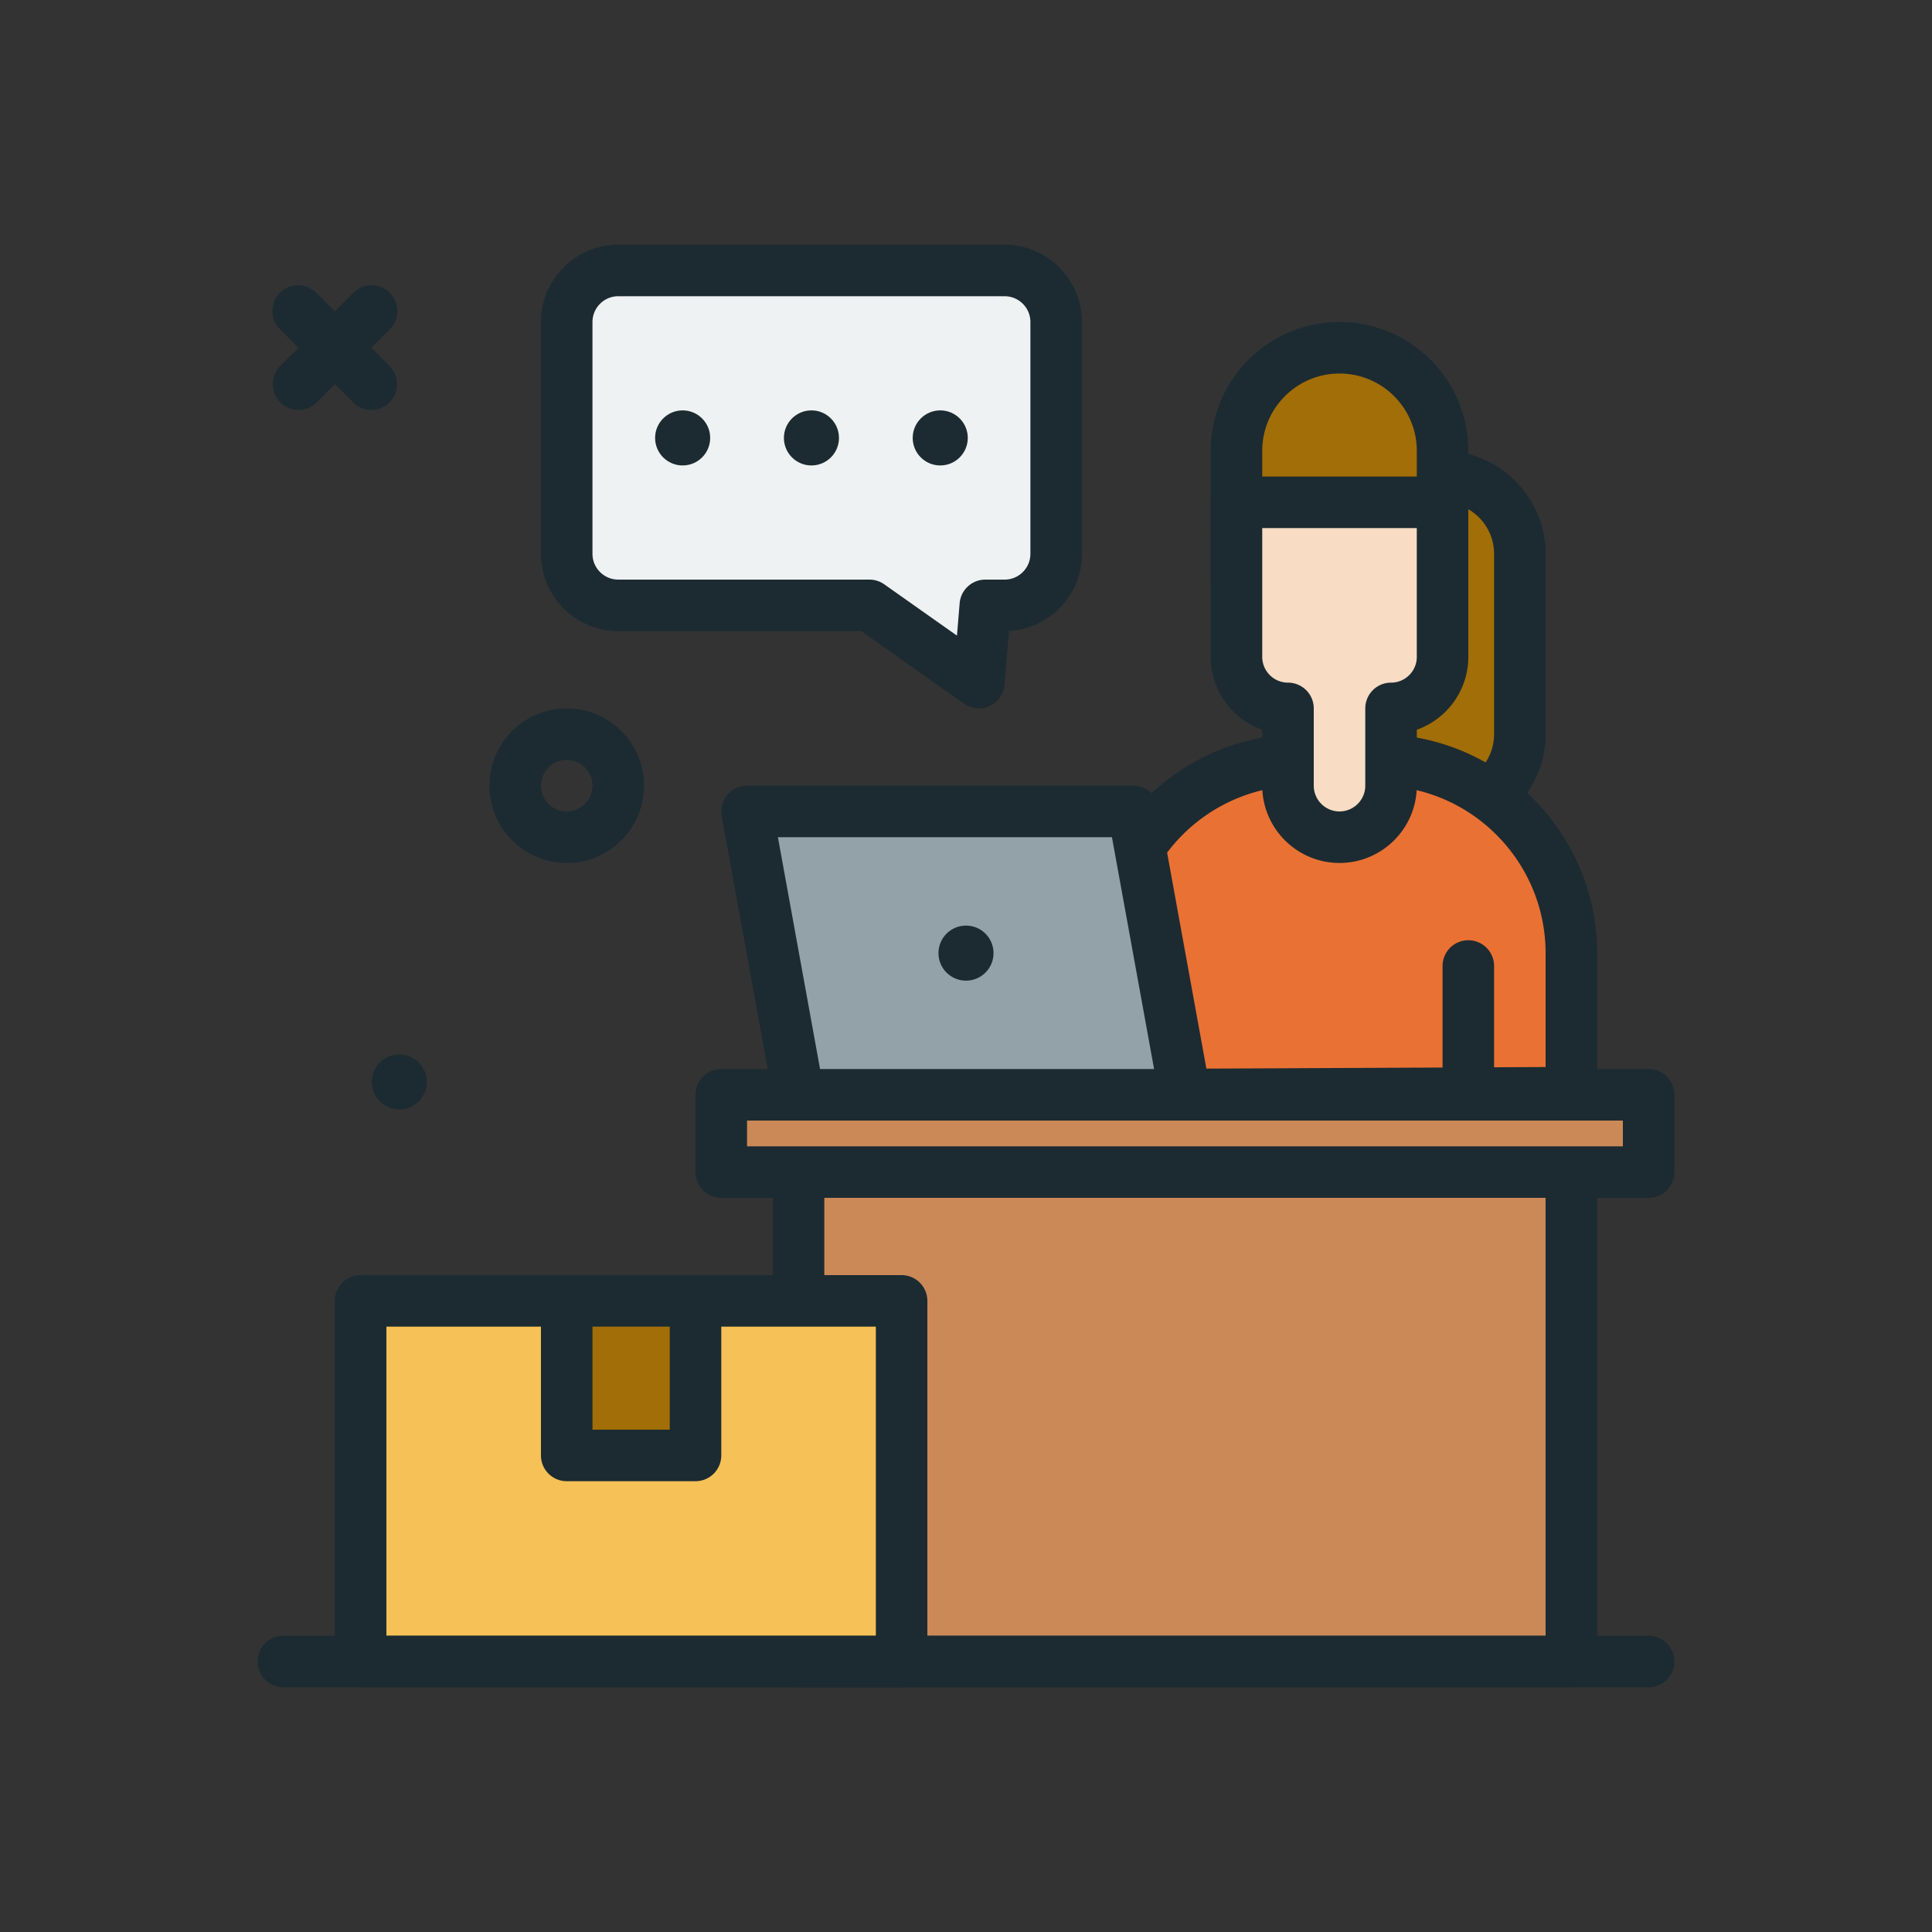 <svg xmlns="http://www.w3.org/2000/svg" version="1.1" xmlns:xlink="http://www.w3.org/1999/xlink" width="512" height="512" x="0" y="0" viewBox="0 0 300 300" style="enable-background:new 0 0 512 512" xml:space="preserve" class=""><rect x="0" y="0" width="300" height="300" fill="#333333" stroke="none"/><g><circle cx="126" cy="128" r="86" fill="#e8e6dd" opacity="0" data-original="#e8e6dd" class=""></circle><g fill="#4c241d"><path d="M57.656 63.656a3.988 3.988 0 0 1-2.828-1.172L43.516 51.172a4 4 0 1 1 5.656-5.656l11.312 11.312a4 4 0 0 1-2.828 6.828z" fill="#1c2b31" opacity="1" data-original="#4c241d" class=""></path><path d="M46.344 63.656a4 4 0 0 1-2.828-6.828l11.312-11.312a4 4 0 1 1 5.656 5.656L49.172 62.484a3.984 3.984 0 0 1-2.828 1.172zM88 134c-6.617 0-12-5.383-12-12s5.383-12 12-12 12 5.383 12 12-5.383 12-12 12zm0-16c-2.205 0-4 1.795-4 4s1.795 4 4 4 4-1.795 4-4-1.795-4-4-4z" fill="#1c2b31" opacity="1" data-original="#4c241d" class=""></path></g><path fill="#cb8958" d="M124 182h120v76H124z" opacity="1" data-original="#bf7e68" class=""></path><path fill="#1c2b31" d="M244 262H124a4 4 0 0 1-4-4v-76a4 4 0 0 1 4-4h120a4 4 0 0 1 4 4v76a4 4 0 0 1-4 4zm-116-8h112v-68H128z" opacity="1" data-original="#4c241d" class=""></path><path fill="#f6c156" d="M56 202h84v56H56z" opacity="1" data-original="#ffce56" class=""></path><path fill="#1c2b31" d="M140 262H56a4 4 0 0 1-4-4v-56a4 4 0 0 1 4-4h84a4 4 0 0 1 4 4v56a4 4 0 0 1-4 4zm-80-8h76v-48H60z" opacity="1" data-original="#4c241d" class=""></path><path fill="#a16e07" d="M88 202h20v24H88z" opacity="1" data-original="#e66353" class=""></path><path fill="#1c2b31" d="M108 230H88a4 4 0 0 1-4-4v-24a4 4 0 0 1 4-4h20a4 4 0 0 1 4 4v24a4 4 0 0 1-4 4zm-16-8h12v-16H92z" opacity="1" data-original="#4c241d" class=""></path><path fill="#a16e07" d="m192 90 32 36c6.627 0 12-5.373 12-12V86c0-6.627-5.373-12-12-12v-4c0-8.837-7.163-16-16-16s-16 7.163-16 16v12z" opacity="1" data-original="#e66353" class=""></path><path fill="#1c2b31" d="M224 130a4 4 0 0 1-2.99-1.342l-32-36A4 4 0 0 1 188 90V70c0-11.027 8.973-20 20-20s20 8.973 20 20v.506c6.893 1.781 12 8.053 12 15.494v28c0 8.822-7.178 16-16 16zm-28-41.521 29.645 33.352c3.625-.762 6.355-3.982 6.355-7.83V86c0-4.412-3.588-8-8-8a4 4 0 0 1-4-4v-4c0-6.617-5.383-12-12-12s-12 5.383-12 12z" opacity="1" data-original="#4c241d" class=""></path><circle cx="62" cy="168" r="4.276" fill="#1c2b31" opacity="1" data-original="#4c241d" class=""></circle><path fill="#ea7134" d="M172 170v-21.975C172 131.443 185.443 118 202.025 118h11.95C230.557 118 244 131.443 244 148.025v21.646z" opacity="1" data-original="#f4aeab" class=""></path><path fill="#1c2b31" d="M172 174a3.997 3.997 0 0 1-4-4v-21.975C168 129.264 183.264 114 202.025 114h11.949C232.736 114 248 129.264 248 148.025v21.645a4 4 0 0 1-3.982 4l-72 .33H172zm30.025-52C187.676 122 176 133.676 176 148.025v17.957l64-.295v-17.662c0-14.35-11.676-26.025-26.025-26.025z" opacity="1" data-original="#4c241d" class=""></path><path fill="#1c2b31" d="M228 174a4 4 0 0 1-4-4v-20a4 4 0 0 1 8 0v20a4 4 0 0 1-4 4z" opacity="1" data-original="#4c241d" class=""></path><path fill="#f8dcc3" d="M224 78h-32v24a8 8 0 0 0 8 8v12a8 8 0 0 0 16 0v-12a8 8 0 0 0 8-8z" opacity="1" data-original="#ffe8dc" class=""></path><path fill="#1c2b31" d="M208 134c-6.617 0-12-5.383-12-12v-8.686c-4.656-1.65-8-6.1-8-11.314V78a4 4 0 0 1 4-4h32a4 4 0 0 1 4 4v24c0 5.215-3.344 9.664-8 11.314V122c0 6.617-5.383 12-12 12zm-12-52v20c0 2.205 1.795 4 4 4a4 4 0 0 1 4 4v12c0 2.205 1.795 4 4 4s4-1.795 4-4v-12a4 4 0 0 1 4-4c2.205 0 4-1.795 4-4V82zM256 262H44a4 4 0 0 1 0-8h212a4 4 0 0 1 0 8z" opacity="1" data-original="#4c241d" class=""></path><path fill="#cb8958" d="M112 170h144v12H112z" opacity="1" data-original="#bf7e68" class=""></path><path fill="#1c2b31" d="M256 186H112a4 4 0 0 1-4-4v-12a4 4 0 0 1 4-4h144a4 4 0 0 1 4 4v12a4 4 0 0 1-4 4zm-140-8h136v-4H116z" opacity="1" data-original="#4c241d" class=""></path><path fill="#93a2a9" d="M184 170h-60l-8-44h60z" opacity="1" data-original="#ffffff" class=""></path><path fill="#1c2b31" d="M184 174h-60a4 4 0 0 1-3.936-3.285l-8-44A4.003 4.003 0 0 1 116 122h60a4 4 0 0 1 3.936 3.285l8 44A4.003 4.003 0 0 1 184 174zm-56.662-8h51.869l-6.545-36h-51.869z" opacity="1" data-original="#4c241d" class=""></path><circle cx="150" cy="148" r="4.276" fill="#1c2b31" opacity="1" data-original="#4c241d" class=""></circle><path fill="#eff2f2" d="M96 42h60a8 8 0 0 1 8 8v36a8 8 0 0 1-8 8h-3l-1 12-17-12H96a8 8 0 0 1-8-8V50a8 8 0 0 1 8-8z" opacity="1" data-original="#9dc1e4" class=""></path><path fill="#1c2b31" d="M152 110a4.003 4.003 0 0 1-2.307-.732L133.73 98H96c-6.617 0-12-5.383-12-12V50c0-6.617 5.383-12 12-12h60c6.617 0 12 5.383 12 12v36c0 6.389-5.018 11.625-11.318 11.98l-.695 8.352A3.999 3.999 0 0 1 152 110zM96 46c-2.205 0-4 1.795-4 4v36c0 2.205 1.795 4 4 4h39c.826 0 1.633.256 2.307.732l11.287 7.967.42-5.031A4 4 0 0 1 153 90h3c2.205 0 4-1.795 4-4V50c0-2.205-1.795-4-4-4z" opacity="1" data-original="#4c241d" class=""></path><circle cx="106" cy="68" r="4.276" fill="#1c2b31" opacity="1" data-original="#4c241d" class=""></circle><circle cx="126" cy="68" r="4.276" fill="#1c2b31" opacity="1" data-original="#4c241d" class=""></circle><circle cx="146" cy="68" r="4.276" fill="#1c2b31" opacity="1" data-original="#4c241d" class=""></circle></g></svg>